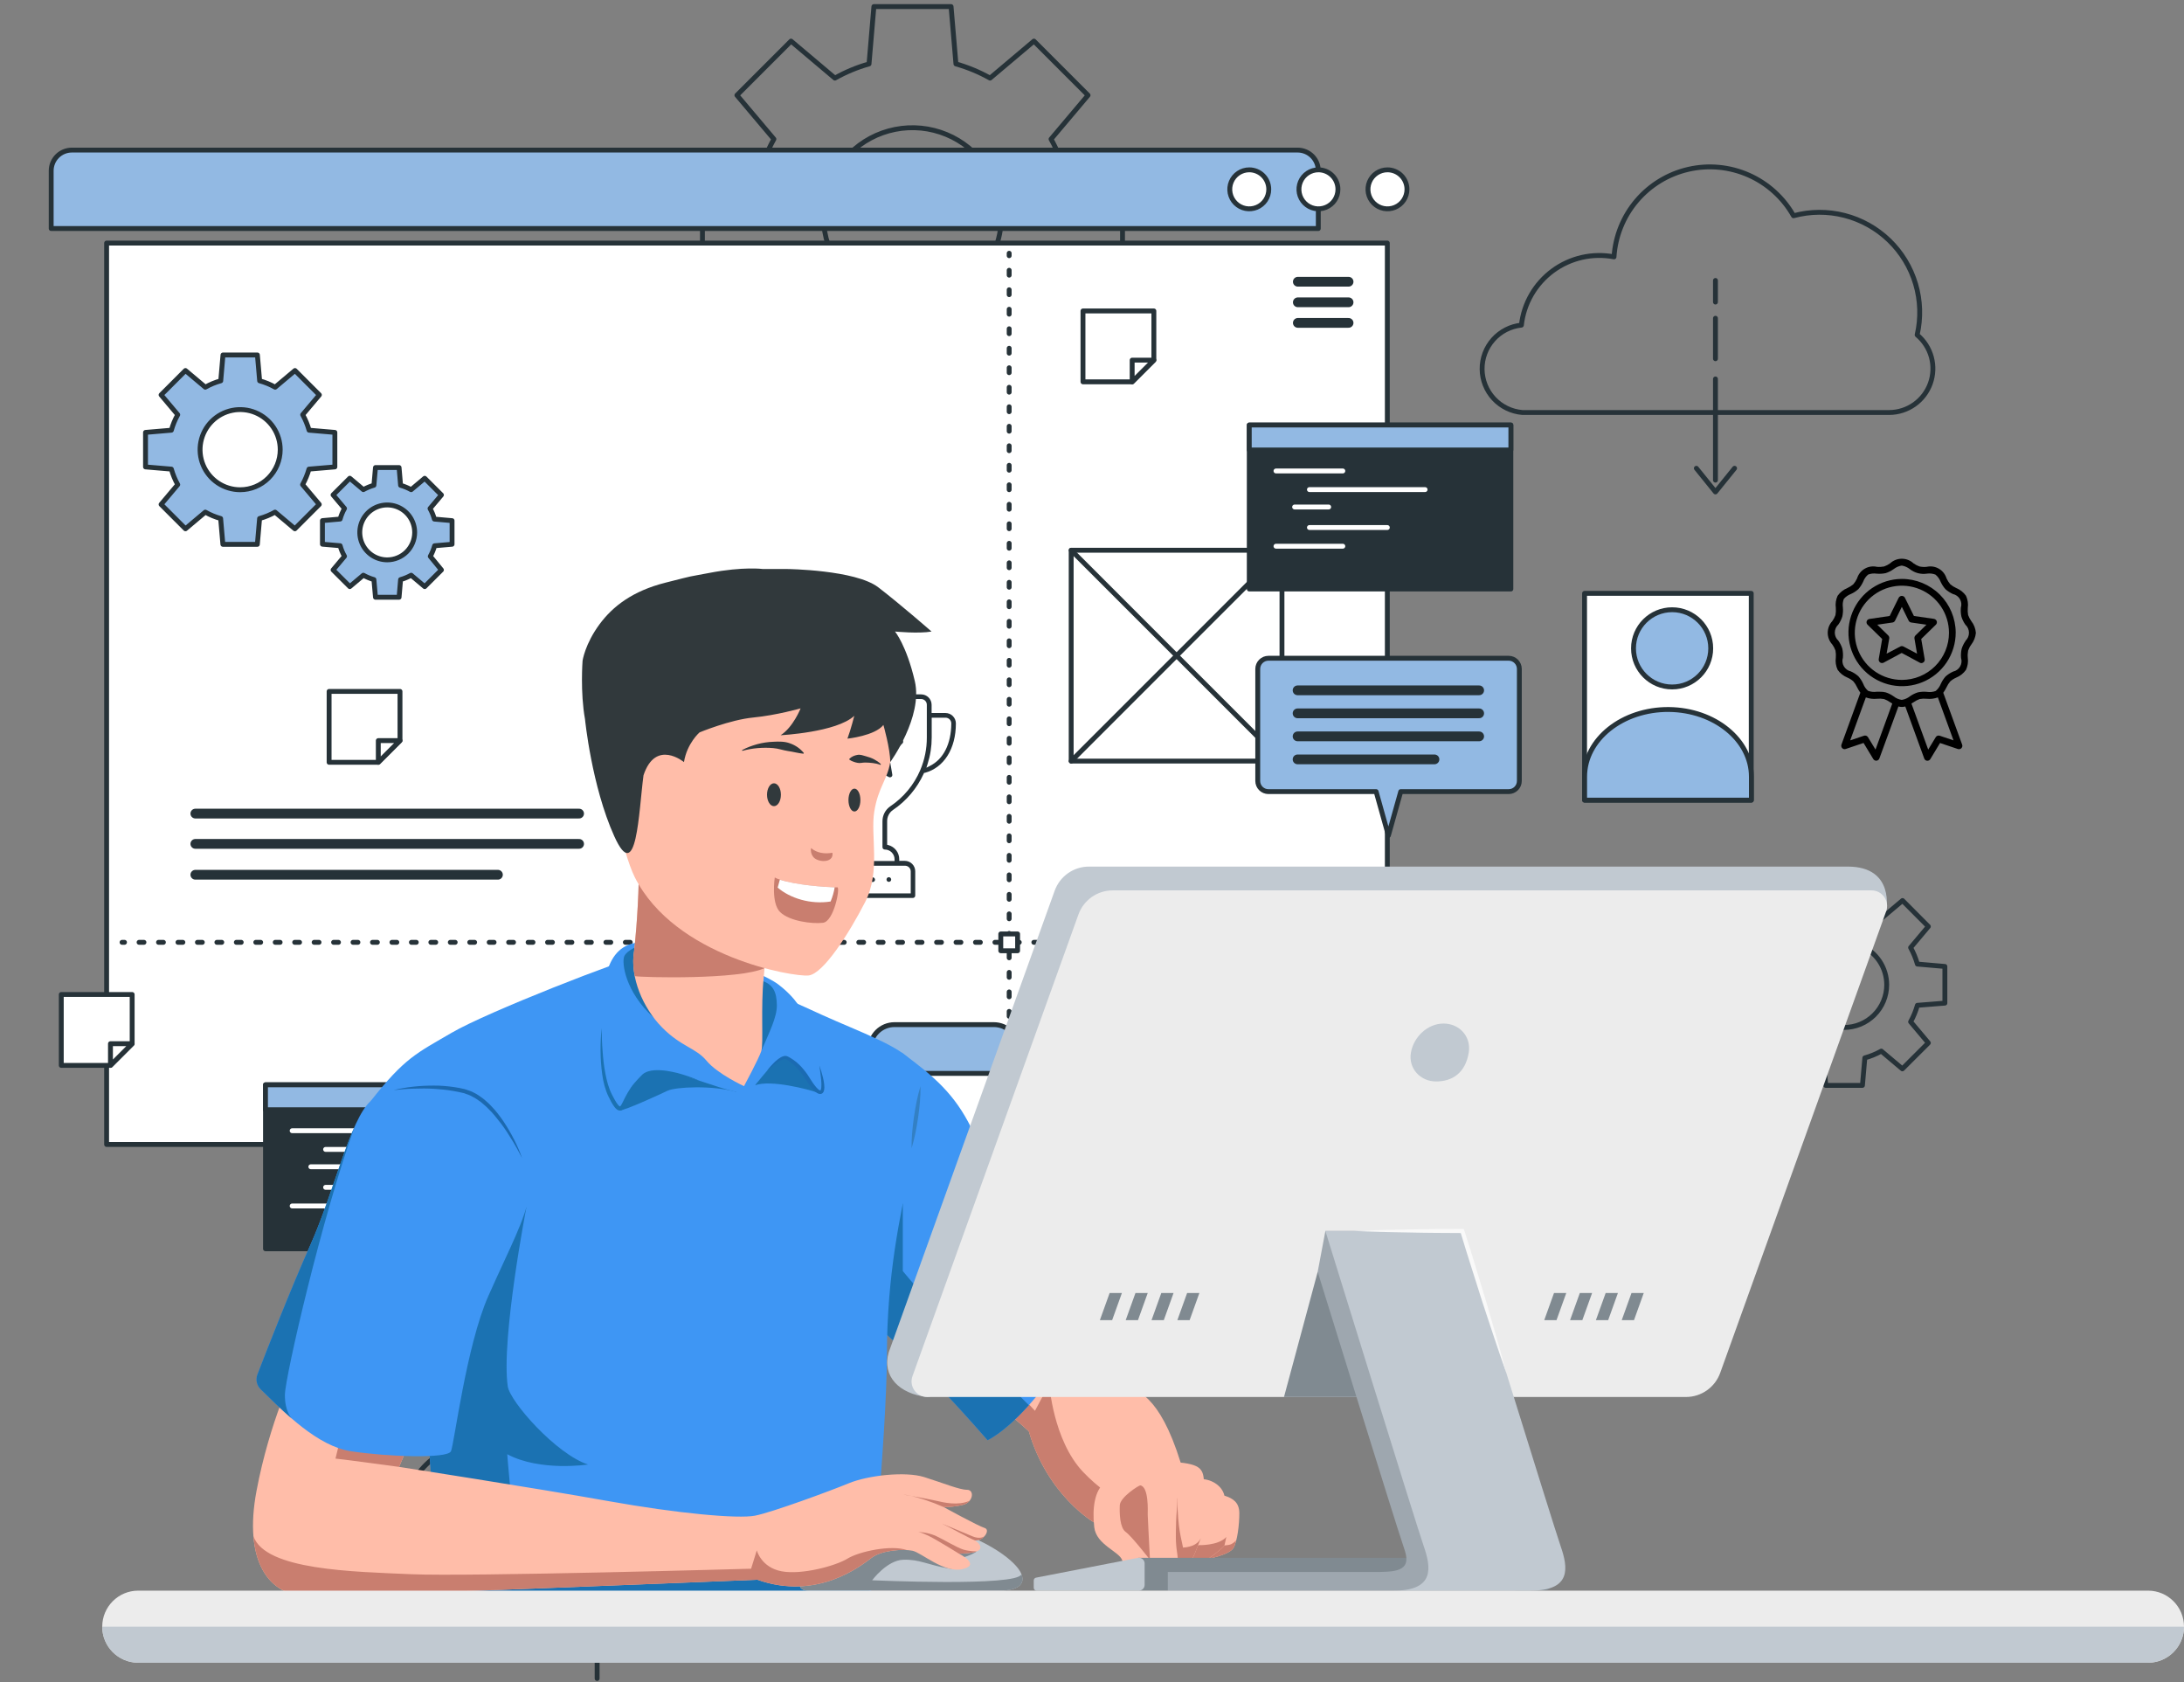 <svg width="448" height="345" viewBox="0 0 448 345" fill="none" xmlns="http://www.w3.org/2000/svg">
<rect x="0" y="0" width="448" height="345" fill="#808080" stroke="none"/>
<path d="M230.26 52.28V36.58L218.5 35.58C217.812 33.125 216.839 30.759 215.6 28.53L223.19 19.53L212.09 8.43L203.09 16.02C200.88 14.776 198.53 13.799 196.09 13.11L195.09 1.35H179.26L178.26 13.11C175.819 13.799 173.47 14.776 171.26 16.02L162.26 8.43L151.16 19.53L158.75 28.53C157.511 30.759 156.537 33.125 155.85 35.58L144.09 36.58V52.28L155.85 53.28C156.541 55.718 157.514 58.068 158.75 60.28L151.16 69.28L162.26 80.38L171.26 72.79C173.47 74.034 175.819 75.011 178.26 75.7L179.26 87.46H194.96L195.96 75.7C198.416 75.012 200.783 74.035 203.01 72.79L212.01 80.38L223.11 69.28L215.52 60.28C216.755 58.068 217.729 55.718 218.42 53.28L230.26 52.28ZM187.16 62.67C183.552 62.67 180.026 61.6 177.026 59.596C174.027 57.592 171.689 54.743 170.308 51.41C168.928 48.077 168.567 44.41 169.27 40.872C169.974 37.334 171.711 34.083 174.262 31.532C176.813 28.982 180.063 27.244 183.601 26.541C187.14 25.837 190.807 26.198 194.14 27.579C197.473 28.959 200.322 31.297 202.326 34.297C204.33 37.296 205.4 40.823 205.4 44.43C205.399 46.828 204.925 49.203 204.005 51.418C203.085 53.633 201.738 55.645 200.04 57.339C198.343 59.033 196.328 60.376 194.111 61.291C191.894 62.205 189.518 62.674 187.12 62.67H187.16Z" stroke="#263238" stroke-linecap="round" stroke-linejoin="round"/>
<path d="M398.949 205.73V198.21L393.309 197.72C392.977 196.544 392.511 195.41 391.919 194.34L395.559 190.01L390.259 184.69L385.939 188.33C384.872 187.734 383.737 187.268 382.559 186.94L382.069 181.3H374.539L374.059 186.94C372.881 187.266 371.746 187.733 370.679 188.33L366.349 184.69L361.029 190.01L364.669 194.34C364.07 195.407 363.6 196.542 363.269 197.72L357.629 198.21V205.73L363.269 206.22C363.6 207.398 364.07 208.533 364.669 209.6L360.999 213.89L366.319 219.21L370.649 215.57C371.716 216.168 372.851 216.634 374.029 216.96L374.509 222.6H382.039L382.529 216.96C383.707 216.632 384.842 216.166 385.909 215.57L390.229 219.21L395.559 213.89L391.919 209.56C392.511 208.491 392.977 207.356 393.309 206.18L398.949 205.73ZM378.279 210.73C376.548 210.732 374.855 210.221 373.415 209.26C371.975 208.3 370.852 206.934 370.188 205.335C369.524 203.737 369.35 201.977 369.686 200.279C370.023 198.581 370.855 197.021 372.078 195.796C373.302 194.572 374.861 193.737 376.558 193.399C378.256 193.061 380.016 193.233 381.615 193.895C383.215 194.557 384.582 195.679 385.544 197.118C386.506 198.557 387.019 200.249 387.019 201.98C387.018 203.129 386.79 204.267 386.349 205.328C385.908 206.389 385.263 207.353 384.449 208.164C383.636 208.976 382.671 209.619 381.608 210.058C380.546 210.496 379.408 210.721 378.259 210.72L378.279 210.73Z" stroke="#263238" stroke-linecap="round" stroke-linejoin="round"/>
<path d="M393.26 68.69C394.058 65.234 393.948 61.63 392.939 58.23C391.93 54.829 390.057 51.748 387.503 49.286C384.949 46.825 381.801 45.067 378.365 44.185C374.93 43.302 371.324 43.325 367.9 44.25C365.814 40.551 362.588 37.625 358.703 35.908C354.819 34.191 350.484 33.776 346.344 34.724C342.204 35.672 338.481 37.932 335.731 41.168C332.98 44.404 331.349 48.442 331.08 52.68C328.903 52.264 326.664 52.302 324.503 52.792C322.342 53.282 320.305 54.214 318.521 55.529C316.737 56.843 315.244 58.513 314.135 60.431C313.027 62.35 312.327 64.478 312.08 66.68C309.851 66.915 307.79 67.972 306.299 69.646C304.809 71.32 303.997 73.49 304.022 75.731C304.047 77.972 304.907 80.124 306.435 81.764C307.962 83.404 310.046 84.416 312.28 84.6H387.56C389.403 84.587 391.198 84.007 392.701 82.941C394.205 81.874 395.345 80.371 395.966 78.636C396.588 76.9 396.662 75.016 396.178 73.237C395.694 71.459 394.675 69.871 393.26 68.69Z" stroke="#263238" stroke-linecap="round" stroke-linejoin="round"/>
<path d="M351.889 77.72V98.47" stroke="#263238" stroke-linecap="round" stroke-linejoin="round"/>
<path d="M351.889 65.27V73.57" stroke="#263238" stroke-linecap="round" stroke-linejoin="round"/>
<path d="M351.889 57.52V61.95" stroke="#263238" stroke-linecap="round" stroke-linejoin="round"/>
<path d="M347.969 96.04L351.889 100.89L355.809 96.04" stroke="#263238" stroke-linecap="round" stroke-linejoin="round"/>
<path d="M163.899 312.04C164.695 308.583 164.583 304.979 163.572 301.579C162.562 298.179 160.688 295.098 158.133 292.637C155.579 290.176 152.43 288.419 148.995 287.536C145.559 286.653 141.954 286.675 138.529 287.6C136.445 283.898 133.219 280.97 129.334 279.252C125.449 277.534 121.112 277.118 116.971 278.068C112.83 279.017 109.107 281.28 106.358 284.519C103.61 287.759 101.982 291.8 101.719 296.04C100.73 295.851 99.726 295.754 98.719 295.75C94.763 295.747 90.945 297.202 87.993 299.836C85.042 302.47 83.164 306.099 82.719 310.03C80.49 310.264 78.428 311.32 76.937 312.993C75.446 314.666 74.633 316.836 74.657 319.077C74.68 321.318 75.54 323.469 77.066 325.11C78.592 326.751 80.676 327.764 82.909 327.95H158.259C160.1 327.931 161.89 327.347 163.389 326.278C164.888 325.209 166.023 323.706 166.641 321.972C167.259 320.238 167.33 318.356 166.845 316.58C166.36 314.804 165.343 313.22 163.929 312.04H163.899Z" stroke="#263238" stroke-linecap="round" stroke-linejoin="round"/>
<path d="M122.488 324.04V303.29" stroke="#263238" stroke-linecap="round" stroke-linejoin="round"/>
<path d="M122.488 336.49V328.19" stroke="#263238" stroke-linecap="round" stroke-linejoin="round"/>
<path d="M122.488 344.24V339.8" stroke="#263238" stroke-linecap="round" stroke-linejoin="round"/>
<path d="M126.408 305.72L122.488 300.87L118.578 305.72" stroke="#263238" stroke-linecap="round" stroke-linejoin="round"/>
<path d="M404.369 127.38C404.094 127 403.876 126.582 403.719 126.14C403.632 125.659 403.608 125.168 403.649 124.68C403.769 123.828 403.64 122.961 403.279 122.18C402.774 121.476 402.081 120.928 401.279 120.6C400.84 120.4 400.429 120.141 400.059 119.83C399.749 119.464 399.49 119.057 399.289 118.62C399.035 117.784 398.475 117.075 397.72 116.636C396.965 116.196 396.072 116.058 395.219 116.25C394.732 116.302 394.24 116.278 393.759 116.18C393.317 116.027 392.9 115.812 392.519 115.54C391.867 114.93 391.007 114.59 390.114 114.59C389.221 114.59 388.362 114.93 387.709 115.54C387.329 115.812 386.911 116.027 386.469 116.18C385.989 116.273 385.497 116.297 385.009 116.25C384.157 116.058 383.264 116.196 382.509 116.636C381.754 117.075 381.193 117.784 380.939 118.62C380.739 119.057 380.48 119.464 380.169 119.83C379.799 120.141 379.389 120.4 378.949 120.6C378.147 120.928 377.454 121.476 376.949 122.18C376.589 122.961 376.46 123.828 376.579 124.68C376.621 125.168 376.597 125.659 376.509 126.14C376.353 126.582 376.134 127 375.859 127.38C375.254 128.033 374.918 128.89 374.918 129.78C374.918 130.67 375.254 131.527 375.859 132.18C376.134 132.56 376.353 132.978 376.509 133.42C376.598 133.901 376.621 134.392 376.579 134.88C376.46 135.728 376.589 136.593 376.949 137.37C377.451 138.08 378.145 138.631 378.949 138.96C379.393 139.153 379.804 139.413 380.169 139.73C380.482 140.095 380.741 140.502 380.939 140.94C381.134 141.333 381.358 141.711 381.609 142.07L377.729 152.72C377.67 152.893 377.68 153.081 377.756 153.247C377.833 153.413 377.97 153.543 378.139 153.61C378.289 153.66 378.45 153.66 378.599 153.61L382.269 152.37L384.269 155.68C384.332 155.78 384.419 155.863 384.522 155.921C384.625 155.979 384.741 156.009 384.859 156.01H384.919C385.05 155.998 385.175 155.949 385.279 155.87C385.383 155.79 385.463 155.683 385.509 155.56L389.419 144.89C389.88 145.02 390.368 145.02 390.829 144.89L394.719 155.57C394.763 155.693 394.841 155.8 394.943 155.88C395.046 155.96 395.17 156.008 395.299 156.02H395.369C395.488 156.019 395.604 155.989 395.707 155.931C395.81 155.873 395.897 155.79 395.959 155.69L397.959 152.38L401.629 153.62C401.802 153.677 401.99 153.664 402.153 153.584C402.316 153.503 402.44 153.362 402.499 153.19C402.55 153.041 402.55 152.879 402.499 152.73L398.619 142.08C398.871 141.721 399.095 141.343 399.289 140.95C399.488 140.512 399.747 140.105 400.059 139.74C400.424 139.423 400.836 139.163 401.279 138.97C402.084 138.641 402.778 138.09 403.279 137.38C403.64 136.603 403.768 135.738 403.649 134.89C403.602 134.403 403.626 133.911 403.719 133.43C403.871 132.986 404.091 132.568 404.369 132.19C404.902 131.494 405.228 130.663 405.309 129.79C405.236 128.913 404.91 128.075 404.369 127.38ZM384.719 153.73L383.169 151.18C383.087 151.047 382.962 150.946 382.815 150.893C382.668 150.841 382.507 150.84 382.359 150.89L379.529 151.84L382.739 143.03C383.468 143.297 384.248 143.393 385.019 143.31C385.506 143.26 385.998 143.28 386.479 143.37C386.92 143.53 387.337 143.749 387.719 144.02L388.159 144.29L384.719 153.73ZM397.889 150.89C397.741 150.84 397.581 150.841 397.434 150.893C397.286 150.946 397.162 151.047 397.079 151.18L395.529 153.73L392.089 144.29L392.529 144.02C392.912 143.749 393.329 143.53 393.769 143.37C394.251 143.28 394.742 143.26 395.229 143.31C396.001 143.393 396.781 143.297 397.509 143.03L400.719 151.84L397.889 150.89ZM403.199 131.44C402.845 131.937 402.572 132.487 402.389 133.07C402.254 133.684 402.214 134.314 402.269 134.94C402.36 135.23 402.389 135.535 402.355 135.836C402.321 136.138 402.225 136.429 402.072 136.691C401.92 136.953 401.715 137.181 401.47 137.36C401.225 137.539 400.946 137.665 400.649 137.73C400.084 137.982 399.561 138.319 399.099 138.73C398.69 139.193 398.352 139.716 398.099 140.28C397.88 140.843 397.518 141.339 397.049 141.72C396.477 141.927 395.861 141.986 395.259 141.89C394.634 141.832 394.004 141.869 393.389 142C392.807 142.188 392.257 142.464 391.759 142.82C391.279 143.202 390.706 143.45 390.099 143.54C389.493 143.448 388.921 143.2 388.439 142.82C387.946 142.463 387.399 142.186 386.819 142C386.431 141.902 386.03 141.858 385.629 141.87H384.949C384.359 141.953 383.758 141.887 383.199 141.68C382.749 141.293 382.405 140.797 382.199 140.24C381.946 139.676 381.609 139.153 381.199 138.69C380.737 138.279 380.215 137.942 379.649 137.69C379.353 137.625 379.074 137.499 378.829 137.32C378.584 137.141 378.379 136.913 378.226 136.651C378.074 136.389 377.978 136.098 377.944 135.796C377.91 135.495 377.939 135.19 378.029 134.9C378.085 134.271 378.044 133.637 377.909 133.02C377.725 132.441 377.452 131.895 377.099 131.4C376.869 131.189 376.685 130.933 376.559 130.647C376.433 130.361 376.368 130.052 376.368 129.74C376.368 129.428 376.433 129.119 376.559 128.833C376.685 128.547 376.869 128.291 377.099 128.08C377.452 127.582 377.725 127.032 377.909 126.45C378.044 125.836 378.085 125.206 378.029 124.58C377.942 123.99 378.007 123.387 378.219 122.83C378.608 122.386 379.099 122.043 379.649 121.83C380.215 121.58 380.738 121.242 381.199 120.83C381.607 120.365 381.944 119.843 382.199 119.28C382.402 118.722 382.747 118.225 383.199 117.84C383.757 117.628 384.359 117.562 384.949 117.65C385.575 117.708 386.205 117.671 386.819 117.54C387.398 117.35 387.944 117.074 388.439 116.72C388.923 116.341 389.494 116.09 390.099 115.99C390.706 116.088 391.277 116.339 391.759 116.72C392.249 117.105 392.811 117.387 393.413 117.547C394.015 117.706 394.643 117.742 395.259 117.65C395.849 117.562 396.452 117.628 397.009 117.84C397.48 118.219 397.842 118.716 398.059 119.28C398.315 119.843 398.652 120.365 399.059 120.83C399.523 121.239 400.046 121.576 400.609 121.83C400.906 121.895 401.185 122.021 401.43 122.2C401.675 122.379 401.88 122.607 402.032 122.869C402.185 123.131 402.281 123.423 402.315 123.724C402.349 124.025 402.32 124.33 402.229 124.62C402.174 125.246 402.214 125.876 402.349 126.49C402.534 127.072 402.807 127.622 403.159 128.12C403.39 128.331 403.574 128.587 403.7 128.873C403.826 129.159 403.891 129.468 403.891 129.78C403.891 130.092 403.826 130.401 403.7 130.687C403.574 130.973 403.39 131.229 403.159 131.44H403.199Z" fill="black"/>
<path d="M390.12 118.73C387.946 118.74 385.825 119.393 384.022 120.608C382.22 121.823 380.818 123.544 379.993 125.555C379.168 127.566 378.957 129.776 379.387 131.906C379.817 134.037 380.869 135.992 382.409 137.526C383.95 139.059 385.91 140.102 388.042 140.522C390.175 140.943 392.384 140.722 394.391 139.888C396.398 139.054 398.113 137.644 399.319 135.836C400.526 134.028 401.17 131.903 401.17 129.73C401.157 126.808 399.987 124.01 397.916 121.949C395.845 119.887 393.042 118.73 390.12 118.73ZM390.12 139.44C388.21 139.438 386.343 138.87 384.756 137.807C383.169 136.745 381.932 135.235 381.202 133.47C380.473 131.705 380.283 129.763 380.657 127.889C381.031 126.016 381.951 124.296 383.303 122.946C384.654 121.596 386.375 120.677 388.249 120.305C390.123 119.933 392.064 120.125 393.829 120.856C395.594 121.588 397.102 122.826 398.163 124.414C399.224 126.003 399.79 127.87 399.79 129.78C399.79 131.049 399.54 132.306 399.054 133.479C398.568 134.652 397.855 135.717 396.957 136.614C396.059 137.511 394.993 138.223 393.82 138.708C392.647 139.192 391.389 139.441 390.12 139.44Z" fill="black"/>
<path d="M392.598 126.33L390.738 122.57C390.69 122.487 390.626 122.415 390.549 122.357C390.472 122.299 390.384 122.258 390.291 122.234C390.198 122.211 390.101 122.207 390.006 122.221C389.911 122.236 389.82 122.27 389.738 122.32C389.636 122.382 389.551 122.468 389.488 122.57L387.628 126.33L383.468 126.94C383.341 126.959 383.22 127.013 383.122 127.096C383.023 127.179 382.95 127.289 382.91 127.412C382.871 127.535 382.866 127.666 382.898 127.791C382.929 127.917 382.995 128.031 383.088 128.12L386.088 131.05L385.378 135.18C385.363 135.269 385.365 135.361 385.384 135.45C385.404 135.538 385.441 135.622 385.493 135.696C385.545 135.771 385.611 135.834 385.687 135.883C385.764 135.931 385.849 135.964 385.938 135.98C386.089 136.007 386.244 135.982 386.378 135.91L390.088 133.91L393.808 135.91C393.888 135.953 393.976 135.98 394.066 135.989C394.157 135.998 394.248 135.988 394.335 135.961C394.421 135.934 394.502 135.89 394.571 135.832C394.64 135.773 394.697 135.701 394.738 135.62C394.811 135.486 394.836 135.331 394.808 135.18L394.098 131.05L397.098 128.12C397.166 128.056 397.22 127.978 397.257 127.892C397.294 127.806 397.313 127.714 397.313 127.62C397.313 127.527 397.294 127.434 397.257 127.348C397.22 127.262 397.166 127.185 397.098 127.12C396.994 127.012 396.857 126.941 396.708 126.92L392.598 126.33ZM392.908 130.33C392.829 130.409 392.769 130.505 392.734 130.611C392.7 130.717 392.691 130.83 392.708 130.94L393.238 134.06L390.448 132.59C390.349 132.536 390.237 132.507 390.123 132.507C390.01 132.507 389.898 132.536 389.798 132.59L386.998 134.06L387.538 130.94C387.556 130.83 387.547 130.717 387.512 130.611C387.478 130.505 387.418 130.409 387.338 130.33L385.078 128.12L388.208 127.67C388.319 127.653 388.424 127.61 388.515 127.544C388.605 127.477 388.678 127.391 388.728 127.29L390.118 124.46L391.518 127.29C391.568 127.391 391.642 127.477 391.732 127.544C391.823 127.61 391.928 127.653 392.038 127.67L395.168 128.12L392.908 130.33Z" fill="black"/>
<path d="M14.74 30.78H266.19C267.309 30.782 268.382 31.227 269.175 32.018C269.967 32.809 270.415 33.88 270.42 35V46.87H10.5V35C10.505 33.879 10.954 32.805 11.749 32.014C12.543 31.224 13.619 30.78 14.74 30.78Z" fill="#92B9E3" stroke="#263238" stroke-linecap="round" stroke-linejoin="round"/>
<path d="M284.579 49.85H21.869V234.72H284.579V49.85Z" fill="white" stroke="#263238" stroke-linecap="round" stroke-linejoin="round"/>
<path d="M288.609 38.83C288.609 39.621 288.375 40.394 287.935 41.052C287.496 41.71 286.871 42.222 286.14 42.525C285.409 42.828 284.605 42.907 283.829 42.753C283.053 42.599 282.34 42.218 281.781 41.658C281.222 41.099 280.841 40.386 280.686 39.61C280.532 38.834 280.611 38.03 280.914 37.299C281.217 36.568 281.729 35.943 282.387 35.504C283.045 35.064 283.818 34.83 284.609 34.83C285.67 34.83 286.688 35.251 287.438 36.001C288.188 36.751 288.609 37.769 288.609 38.83Z" fill="white" stroke="#263238" stroke-linecap="round" stroke-linejoin="round"/>
<path d="M274.449 38.83C274.449 39.621 274.215 40.394 273.775 41.052C273.336 41.71 272.711 42.222 271.98 42.525C271.249 42.828 270.445 42.907 269.669 42.753C268.893 42.599 268.18 42.218 267.621 41.658C267.061 41.099 266.68 40.386 266.526 39.61C266.372 38.834 266.451 38.03 266.754 37.299C267.056 36.568 267.569 35.943 268.227 35.504C268.885 35.064 269.658 34.83 270.449 34.83C271.51 34.83 272.528 35.251 273.278 36.001C274.028 36.751 274.449 37.769 274.449 38.83Z" fill="white" stroke="#263238" stroke-linecap="round" stroke-linejoin="round"/>
<path d="M260.26 38.83C260.26 39.621 260.025 40.394 259.586 41.052C259.146 41.71 258.522 42.222 257.791 42.525C257.06 42.828 256.256 42.907 255.48 42.753C254.704 42.599 253.991 42.218 253.432 41.658C252.872 41.099 252.491 40.386 252.337 39.61C252.183 38.834 252.262 38.03 252.564 37.299C252.867 36.568 253.38 35.943 254.038 35.504C254.696 35.064 255.469 34.83 256.26 34.83C257.321 34.83 258.338 35.251 259.088 36.001C259.839 36.751 260.26 37.769 260.26 38.83Z" fill="white" stroke="#263238" stroke-linecap="round" stroke-linejoin="round"/>
<path d="M276.631 57.78H266.221" stroke="#263238" stroke-width="2" stroke-linecap="round" stroke-linejoin="round"/>
<path d="M276.631 62H266.221" stroke="#263238" stroke-width="2" stroke-linecap="round" stroke-linejoin="round"/>
<path d="M276.631 66.22H266.221" stroke="#263238" stroke-width="2" stroke-linecap="round" stroke-linejoin="round"/>
<path d="M40.07 166.86H118.79" stroke="#263238" stroke-width="2" stroke-linecap="round" stroke-linejoin="round"/>
<path d="M40.07 173.07H118.79" stroke="#263238" stroke-width="2" stroke-linecap="round" stroke-linejoin="round"/>
<path d="M40.07 179.4H102.14" stroke="#263238" stroke-width="2" stroke-linecap="round" stroke-linejoin="round"/>
<path d="M207.01 51.94V52.44" stroke="#263238" stroke-linecap="round" stroke-linejoin="round"/>
<path d="M207.01 55.43V229.66" stroke="#263238" stroke-linecap="round" stroke-linejoin="round" stroke-dasharray="1 3"/>
<path d="M207.01 231.16V231.66" stroke="#263238" stroke-linecap="round" stroke-linejoin="round"/>
<path d="M25.039 193.26H25.539" stroke="#263238" stroke-linecap="round" stroke-linejoin="round"/>
<path d="M28.529 193.26H278.559" stroke="#263238" stroke-linecap="round" stroke-linejoin="round" stroke-dasharray="1 2.99"/>
<path d="M280.061 193.26H280.561" stroke="#263238" stroke-linecap="round" stroke-linejoin="round"/>
<path d="M208.739 191.54H205.289V194.99H208.739V191.54Z" fill="white" stroke="#263238" stroke-linecap="round" stroke-linejoin="round"/>
<path d="M108.121 222.48H54.461V256.11H108.121V222.48Z" fill="#263238" stroke="#263238" stroke-linecap="round" stroke-linejoin="round"/>
<path d="M108.121 222.48H54.461V227.59H108.121V222.48Z" fill="#92B9E3" stroke="#263238" stroke-linecap="round" stroke-linejoin="round"/>
<path d="M59.93 231.9H73.65" stroke="white" stroke-linecap="round" stroke-linejoin="round"/>
<path d="M66.789 235.73H90.529" stroke="white" stroke-linecap="round" stroke-linejoin="round"/>
<path d="M63.76 239.29H70.75" stroke="white" stroke-linecap="round" stroke-linejoin="round"/>
<path d="M66.789 243.51H82.779" stroke="white" stroke-linecap="round" stroke-linejoin="round"/>
<path d="M59.93 247.33H73.65" stroke="white" stroke-linecap="round" stroke-linejoin="round"/>
<path d="M68.69 95.76V88.68L63.4 88.23C63.086 87.123 62.646 86.056 62.09 85.05L65.51 80.99L60.51 75.99L56.44 79.41C55.437 78.846 54.369 78.406 53.26 78.1L52.8 72.8H45.74L45.28 78.1C44.173 78.405 43.109 78.845 42.11 79.41L38.04 75.99L33.04 80.99L36.46 85.05C35.899 86.054 35.459 87.122 35.15 88.23L29.85 88.68V95.76L35.15 96.21C35.461 97.317 35.901 98.384 36.46 99.39L33.04 103.45L38.04 108.45L42.11 105.03C43.102 105.593 44.16 106.033 45.26 106.34L45.72 111.64H52.79L53.25 106.34C54.355 106.033 55.42 105.593 56.42 105.03L60.49 108.45L65.49 103.45L62.07 99.39C62.624 98.382 63.064 97.316 63.38 96.21L68.69 95.76ZM49.26 100.44C47.634 100.44 46.045 99.958 44.693 99.054C43.341 98.151 42.288 96.867 41.665 95.365C41.043 93.863 40.88 92.211 41.198 90.616C41.515 89.022 42.298 87.557 43.447 86.407C44.597 85.258 46.061 84.475 47.656 84.158C49.251 83.841 50.903 84.003 52.405 84.625C53.907 85.248 55.191 86.301 56.094 87.653C56.998 89.005 57.48 90.594 57.48 92.22C57.48 94.4 56.614 96.49 55.072 98.032C53.531 99.574 51.44 100.44 49.26 100.44Z" fill="#92B9E3" stroke="#263238" stroke-linecap="round" stroke-linejoin="round"/>
<path d="M92.731 111.62V106.78L89.101 106.46C88.892 105.703 88.593 104.975 88.211 104.29L90.551 101.51L87.121 98.09L84.341 100.43C83.654 100.048 82.926 99.746 82.171 99.53L81.861 95.89H77.021L76.701 99.52C75.945 99.736 75.217 100.038 74.531 100.42L71.751 98.08L68.321 101.5L70.671 104.28C70.281 104.963 69.978 105.692 69.771 106.45L66.141 106.77V111.61L69.771 111.92C69.977 112.679 70.279 113.408 70.671 114.09L68.321 116.89L71.751 120.31L74.531 117.97C75.217 118.351 75.945 118.653 76.701 118.87L77.021 122.49H81.861L82.171 118.87C82.926 118.653 83.654 118.351 84.341 117.97L87.121 120.31L90.551 116.89L88.261 114.1C88.645 113.415 88.944 112.687 89.151 111.93L92.731 111.62ZM79.441 114.82C78.326 114.822 77.236 114.493 76.309 113.875C75.382 113.257 74.659 112.378 74.231 111.349C73.804 110.32 73.691 109.187 73.908 108.094C74.125 107.001 74.662 105.997 75.45 105.209C76.238 104.421 77.242 103.884 78.335 103.667C79.428 103.451 80.561 103.563 81.59 103.99C82.619 104.418 83.498 105.141 84.116 106.068C84.734 106.996 85.063 108.085 85.061 109.2C85.058 110.689 84.465 112.117 83.412 113.171C82.358 114.224 80.93 114.817 79.441 114.82Z" fill="#92B9E3" stroke="#263238" stroke-linecap="round" stroke-linejoin="round"/>
<path d="M216.9 205.02H255.63" stroke="#263238" stroke-width="2" stroke-linecap="round" stroke-linejoin="round"/>
<path d="M216.9 211.23H255.63" stroke="#263238" stroke-width="2" stroke-linecap="round" stroke-linejoin="round"/>
<path d="M216.9 217.56H238.97" stroke="#263238" stroke-width="2" stroke-linecap="round" stroke-linejoin="round"/>
<path d="M165.87 220.14H145.48C144.154 220.14 142.883 219.613 141.945 218.675C141.007 217.738 140.48 216.466 140.48 215.14C140.48 213.814 141.007 212.542 141.945 211.604C142.883 210.667 144.154 210.14 145.48 210.14H165.87C167.197 210.14 168.468 210.667 169.406 211.604C170.344 212.542 170.87 213.814 170.87 215.14C170.87 216.466 170.344 217.738 169.406 218.675C168.468 219.613 167.197 220.14 165.87 220.14Z" fill="#92B9E3" stroke="#263238" stroke-linecap="round" stroke-linejoin="round"/>
<path d="M203.87 220.14H183.48C182.154 220.14 180.883 219.613 179.945 218.675C179.007 217.738 178.48 216.466 178.48 215.14C178.48 213.814 179.007 212.542 179.945 211.604C180.883 210.667 182.154 210.14 183.48 210.14H203.87C205.197 210.14 206.468 210.667 207.406 211.604C208.344 212.542 208.87 213.814 208.87 215.14C208.87 216.466 208.344 217.738 207.406 218.675C206.468 219.613 205.197 220.14 203.87 220.14Z" fill="#92B9E3" stroke="#263238" stroke-linecap="round" stroke-linejoin="round"/>
<path d="M262.97 112.85H219.73V156.09H262.97V112.85Z" fill="white" stroke="#263238" stroke-linecap="round" stroke-linejoin="round"/>
<path d="M219.73 112.85L262.97 156.09" stroke="#263238" stroke-linecap="round" stroke-linejoin="round"/>
<path d="M262.97 112.85L219.73 156.09" stroke="#263238" stroke-linecap="round" stroke-linejoin="round"/>
<path d="M309.92 87.17H256.26V120.8H309.92V87.17Z" fill="#263238" stroke="#263238" stroke-linecap="round" stroke-linejoin="round"/>
<path d="M309.92 87.17H256.26V92.28H309.92V87.17Z" fill="#92B9E3" stroke="#263238" stroke-linecap="round" stroke-linejoin="round"/>
<path d="M261.74 96.59H275.45" stroke="white" stroke-linecap="round" stroke-linejoin="round"/>
<path d="M268.6 100.41H292.33" stroke="white" stroke-linecap="round" stroke-linejoin="round"/>
<path d="M265.561 103.98H272.551" stroke="white" stroke-linecap="round" stroke-linejoin="round"/>
<path d="M268.6 108.19H284.58" stroke="white" stroke-linecap="round" stroke-linejoin="round"/>
<path d="M261.74 112.02H275.45" stroke="white" stroke-linecap="round" stroke-linejoin="round"/>
<path d="M236.69 63.77V73.86L232.24 78.31H222.15V63.77H236.69Z" fill="white" stroke="#263238" stroke-linecap="round" stroke-linejoin="round"/>
<path d="M236.69 73.86L232.24 78.31V73.86H236.69Z" fill="white" stroke="#263238" stroke-linecap="round" stroke-linejoin="round"/>
<path d="M82.05 141.8V151.89L77.6 156.34H67.51V141.8H82.05Z" fill="white" stroke="#263238" stroke-linecap="round" stroke-linejoin="round"/>
<path d="M82.05 151.89L77.6 156.34V151.89H82.05Z" fill="white" stroke="#263238" stroke-linecap="round" stroke-linejoin="round"/>
<path d="M27.11 203.96V214.05L22.66 218.5H12.57V203.96H27.11Z" fill="white" stroke="#263238" stroke-linecap="round" stroke-linejoin="round"/>
<path d="M27.11 214.05L22.66 218.5V214.05H27.11Z" fill="white" stroke="#263238" stroke-linecap="round" stroke-linejoin="round"/>
<path d="M182.81 180.38C182.807 180.253 182.756 180.133 182.666 180.043C182.577 179.954 182.456 179.902 182.33 179.9C182.202 179.9 182.08 179.95 181.99 180.04C181.9 180.13 181.85 180.252 181.85 180.38C181.848 180.443 181.86 180.506 181.883 180.565C181.907 180.624 181.942 180.677 181.987 180.722C182.032 180.767 182.086 180.802 182.144 180.826C182.203 180.85 182.266 180.861 182.33 180.86C182.457 180.86 182.579 180.809 182.669 180.719C182.759 180.629 182.81 180.507 182.81 180.38Z" fill="#263238"/>
<path d="M193.939 146.23H191.099V144.55C191.099 143.982 190.874 143.438 190.473 143.037C190.071 142.635 189.527 142.41 188.959 142.41H169.059C168.492 142.41 167.948 142.635 167.546 143.037C167.145 143.438 166.919 143.982 166.919 144.55V146.23H164.079C163.512 146.23 162.968 146.455 162.566 146.857C162.165 147.258 161.939 147.802 161.939 148.37C161.939 153.56 164.379 157.44 168.299 158.5H168.459L168.529 158.65C169.906 161.676 172.093 164.261 174.849 166.12C175.221 166.374 175.525 166.716 175.732 167.115C175.94 167.515 176.045 167.96 176.039 168.41V173.25L175.779 173.32C175.143 173.489 174.58 173.862 174.177 174.383C173.774 174.903 173.554 175.542 173.549 176.2V176.55H172.369C171.804 176.55 171.261 176.774 170.86 177.173C170.459 177.572 170.232 178.114 170.229 178.68V183.68C170.232 183.806 170.283 183.927 170.373 184.016C170.462 184.106 170.583 184.157 170.709 184.16H187.259C187.387 184.16 187.509 184.109 187.599 184.019C187.689 183.929 187.739 183.807 187.739 183.68V178.68C187.737 178.114 187.51 177.572 187.109 177.173C186.708 176.774 186.165 176.55 185.599 176.55H184.459V176.2C184.456 175.543 184.237 174.905 183.836 174.385C183.434 173.865 182.874 173.491 182.239 173.32L181.979 173.25V168.42C181.973 167.968 182.078 167.522 182.286 167.12C182.493 166.719 182.797 166.375 183.169 166.12C185.924 164.259 188.111 161.674 189.489 158.65L189.559 158.5H189.709C193.639 157.44 196.079 153.56 196.079 148.37C196.079 147.802 195.854 147.258 195.453 146.857C195.051 146.455 194.507 146.23 193.939 146.23ZM167.259 157.08C164.489 155.71 162.899 152.53 162.899 148.37C162.899 148.057 163.024 147.757 163.245 147.535C163.466 147.314 163.767 147.19 164.079 147.19H166.919V151.25C166.919 153.088 167.199 154.916 167.749 156.67L167.999 157.45L167.259 157.08ZM185.639 177.55C185.794 177.548 185.947 177.578 186.09 177.636C186.233 177.694 186.364 177.78 186.473 177.889C186.583 177.998 186.67 178.127 186.729 178.27C186.789 178.412 186.819 178.565 186.819 178.72V183.22H171.189V178.72C171.189 178.565 171.22 178.412 171.279 178.27C171.339 178.127 171.426 177.998 171.536 177.889C171.645 177.78 171.776 177.694 171.919 177.636C172.062 177.578 172.215 177.548 172.369 177.55H185.639ZM188.769 157.94C187.486 160.956 185.352 163.534 182.629 165.36C182.127 165.705 181.718 166.168 181.437 166.708C181.156 167.249 181.013 167.851 181.019 168.46V173.75C181.019 173.877 181.07 173.999 181.16 174.089C181.25 174.179 181.372 174.23 181.499 174.23C182.03 174.23 182.539 174.44 182.914 174.816C183.289 175.191 183.499 175.699 183.499 176.23V176.58H174.499V176.23C174.499 175.966 174.551 175.705 174.653 175.461C174.754 175.217 174.902 174.996 175.089 174.81C175.445 174.451 175.924 174.24 176.429 174.22C176.498 174.227 176.566 174.22 176.632 174.199C176.697 174.178 176.757 174.144 176.809 174.099C176.86 174.054 176.902 173.999 176.931 173.937C176.961 173.875 176.977 173.808 176.979 173.74V168.44C176.984 167.832 176.839 167.233 176.559 166.695C176.278 166.156 175.87 165.694 175.369 165.35C173.052 163.798 171.155 161.698 169.844 159.237C168.534 156.775 167.852 154.028 167.859 151.24V144.54C167.859 144.385 167.89 144.231 167.949 144.088C168.009 143.945 168.096 143.815 168.205 143.705C168.315 143.596 168.445 143.509 168.588 143.45C168.731 143.39 168.884 143.36 169.039 143.36H188.939C189.094 143.36 189.248 143.39 189.391 143.45C189.534 143.509 189.664 143.596 189.774 143.705C189.883 143.815 189.97 143.945 190.03 144.088C190.089 144.231 190.119 144.385 190.119 144.54V151.24C190.13 153.542 189.67 155.821 188.769 157.94ZM190.769 157.08L190.029 157.45L190.279 156.67C190.838 154.917 191.121 153.089 191.119 151.25V147.19H193.959C194.272 147.19 194.573 147.314 194.794 147.535C195.015 147.757 195.139 148.057 195.139 148.37C195.119 152.53 193.529 155.71 190.749 157.08H190.769Z" fill="#263238"/>
<path d="M175.691 180.89H179.011C179.074 180.89 179.136 180.877 179.195 180.853C179.253 180.829 179.306 180.794 179.35 180.749C179.395 180.704 179.43 180.651 179.454 180.593C179.479 180.535 179.491 180.473 179.491 180.41C179.488 180.283 179.437 180.162 179.348 180.073C179.258 179.983 179.137 179.932 179.011 179.93H175.691C175.564 179.932 175.444 179.983 175.354 180.073C175.265 180.162 175.213 180.283 175.211 180.41C175.211 180.473 175.223 180.535 175.247 180.593C175.272 180.651 175.307 180.704 175.352 180.749C175.396 180.794 175.449 180.829 175.507 180.853C175.565 180.877 175.628 180.89 175.691 180.89Z" fill="#263238"/>
<path d="M182.339 159.37C182.452 159.427 182.583 159.438 182.705 159.401C182.826 159.363 182.928 159.281 182.989 159.17C183.04 159.075 183.058 158.966 183.039 158.86L182.399 155.12L185.119 152.46C185.185 152.399 185.231 152.32 185.252 152.233C185.274 152.145 185.269 152.054 185.239 151.97C185.21 151.885 185.159 151.811 185.09 151.754C185.021 151.698 184.938 151.662 184.849 151.65L181.089 151.1L179.409 147.69C179.383 147.632 179.345 147.581 179.298 147.539C179.251 147.497 179.196 147.464 179.136 147.444C179.076 147.423 179.013 147.415 178.95 147.419C178.887 147.424 178.826 147.441 178.769 147.47C178.673 147.516 178.596 147.593 178.549 147.69L176.869 151.1L173.099 151.65C173.037 151.658 172.978 151.679 172.924 151.711C172.87 151.743 172.823 151.785 172.786 151.835C172.748 151.886 172.722 151.943 172.707 152.004C172.692 152.065 172.689 152.128 172.699 152.19C172.709 152.295 172.759 152.392 172.839 152.46L175.559 155.12L174.919 158.86C174.908 158.922 174.909 158.986 174.922 159.048C174.936 159.11 174.961 159.169 174.997 159.221C175.034 159.273 175.08 159.317 175.133 159.352C175.187 159.386 175.247 159.409 175.309 159.42C175.412 159.433 175.517 159.416 175.609 159.37L178.979 157.6L182.339 159.37ZM178.759 156.63L176.029 158.07L176.549 155.07C176.561 154.994 176.555 154.916 176.531 154.843C176.506 154.769 176.465 154.703 176.409 154.65L174.199 152.5L177.249 152.05C177.326 152.039 177.399 152.01 177.462 151.965C177.525 151.919 177.575 151.859 177.609 151.79L178.979 149.03L180.339 151.79C180.374 151.859 180.425 151.918 180.487 151.964C180.55 152.009 180.623 152.038 180.699 152.05L183.749 152.5L181.549 154.65C181.492 154.702 181.449 154.768 181.424 154.841C181.4 154.915 181.394 154.993 181.409 155.07L181.929 158.07L179.199 156.63C179.131 156.595 179.056 156.577 178.979 156.577C178.903 156.577 178.828 156.595 178.759 156.63Z" fill="#263238"/>
<path d="M359.229 121.69H325.039V164.1H359.229V121.69Z" fill="white" stroke="#263238" stroke-linecap="round" stroke-linejoin="round"/>
<path d="M342.339 145.51C332.819 145.43 325.049 151.62 325.049 159.29V164.1H359.259V159.29C359.259 151.74 351.699 145.6 342.339 145.51Z" fill="#92B9E3" stroke="#263238" stroke-linecap="round" stroke-linejoin="round"/>
<path d="M342.998 140.89C347.372 140.89 350.918 137.344 350.918 132.97C350.918 128.596 347.372 125.05 342.998 125.05C338.624 125.05 335.078 128.596 335.078 132.97C335.078 137.344 338.624 140.89 342.998 140.89Z" fill="#92B9E3" stroke="#263238" stroke-linecap="round" stroke-linejoin="round"/>
<g clip-path="url(#clip0_2_2)">
<path d="M218.247 266.653C223.156 272.491 227.605 282.169 230.366 283.706C233.127 285.242 237.783 285.777 242.183 299.958C246.582 314.141 224.369 312.199 224.369 312.199C224.369 312.199 214.871 306.736 211.036 293.538L201.525 285.088L218.247 266.653Z" fill="#FFBDA9"/>
<path d="M235.43 310.644C235.43 310.644 228.24 308.299 222.143 301.849C216.022 295.374 215.232 283.855 215.232 283.855L212.3 289.341L206.436 283.065L203.609 282.79L201.525 285.088L211.036 293.537C214.871 306.735 224.369 312.198 224.369 312.198C224.369 312.198 230.493 312.73 235.672 311.185C235.539 310.85 235.43 310.644 235.43 310.644Z" fill="#C97E6F"/>
<path d="M184.945 215.856C191.748 220.837 195.808 224.452 199.191 231.228C202.574 238.004 223.775 262.348 225.128 264.519C226.482 266.69 213.214 289.728 202.593 295.375C202.593 295.375 186.56 276.854 177.313 269.852C168.066 262.85 171.223 238.004 175.509 229.647C179.795 221.29 184.945 215.856 184.945 215.856Z" fill="#3E96F4"/>
<path d="M185.193 260.686V246.857C185.193 246.857 183.393 246.135 181.989 250.803C181.428 252.67 181.472 254.633 181.722 256.324L171.399 248.549C170.972 257.253 172.367 266.105 177.314 269.851C186.562 276.853 202.594 295.374 202.594 295.374C205.334 293.918 208.249 291.3 211.044 288.184C204.517 281.675 192.131 269.109 185.193 260.686Z" fill="#1B72B2"/>
<path d="M251.151 306.736C252.917 307.288 254.221 308.133 254.221 310.36C254.221 312.587 253.837 316.121 252.993 317.503C252.15 318.886 247.793 319.714 247.793 319.714C247.793 319.714 248.085 310.513 249.005 308.823C249.925 307.134 251.151 306.736 251.151 306.736Z" fill="#FFBDA9"/>
<path d="M252.993 317.504C253.231 317.116 253.428 316.547 253.594 315.895C252.648 316.825 252.331 316.832 251.174 316.955L247.866 317.988C247.815 319.023 247.793 319.715 247.793 319.715C247.793 319.715 252.15 318.886 252.993 317.504Z" fill="#C97E6F"/>
<path d="M246.934 303.37C249.082 303.601 251.229 305.214 251.229 307.442C251.229 309.67 251.996 315.891 251.229 316.89C250.462 317.889 246.703 320.731 245.399 320.961C244.095 321.191 241.881 320.807 242.183 320.116C242.485 319.424 246.934 303.37 246.934 303.37Z" fill="#FFBDA9"/>
<path d="M251.555 315.217C249.926 317.058 245.763 316.893 245.763 316.893C245.763 316.893 243.932 318.85 243.707 319.479C243.571 319.859 242.822 320.358 242.719 320.745C243.408 321.008 244.583 321.105 245.4 320.96C246.678 320.735 250.308 318.002 251.174 316.954L251.555 315.221C251.555 315.221 251.555 315.219 251.555 315.217Z" fill="#C97E6F"/>
<path d="M238.887 299.695C245.477 300.067 246.704 300.681 246.934 303.37C247.164 306.059 247.011 313.894 246.167 315.891C245.323 317.888 244.863 319.655 243.789 320.73C242.716 321.806 241.108 321.81 241.108 321.81C241.108 321.81 237.499 316.506 237.346 312.051C237.192 307.595 238.887 299.695 238.887 299.695Z" fill="#FFBDA9"/>
<path d="M242.677 317.396C242.342 315.571 241.601 313.627 241.507 307.521C241.472 305.227 239.348 317.207 240.296 320.493C240.769 321.309 241.108 321.809 241.108 321.809C241.108 321.809 242.715 321.806 243.789 320.73C244.863 319.654 245.323 317.887 246.167 315.89C246.222 315.761 246.273 315.603 246.322 315.428C245.892 316.548 244.526 317.284 242.677 317.396Z" fill="#C97E6F"/>
<path d="M224.46 313.202C224.875 316.873 229.676 318.195 230.213 320.038C230.75 321.882 230.367 323.572 231.287 324.033C232.207 324.494 236.042 322.343 235.889 319.885C235.889 319.885 236.887 321.959 239.111 322.343C241.336 322.727 241.872 321.1 241.488 318.649C241.105 316.197 241.182 314.891 241.259 311.973C241.336 309.054 242.026 306.366 240.721 303.14C239.417 299.913 237.654 297.071 234.125 297.609C230.597 298.147 228.449 302.602 226.531 304.139C224.613 305.675 224 309.131 224.46 313.202Z" fill="#FFBDA9"/>
<path d="M235.888 319.885C235.673 315.217 235.43 311.397 235.43 310.644C235.43 309.89 235.673 304.936 233.914 304.635C233.647 304.589 229.779 307.044 229.703 308.701C229.628 310.357 229.703 313.331 230.907 314.179C232.11 315.025 235.888 319.885 235.888 319.885Z" fill="#C97E6F"/>
<path d="M76.045 225.807C83.036 216.923 85.442 216.02 92.66 211.803C99.877 207.587 127.244 196.896 132.882 195.541C138.521 194.185 161.262 204.802 168.724 208.19C176.186 211.577 185.681 214.911 187.299 218.213C192.714 229.266 181.989 244.931 181.932 277.757C181.903 294.95 177.99 333.611 177.99 333.611C177.99 333.611 92.058 333.772 90.855 331.965C89.652 330.158 86.645 268.42 85.141 255.772C83.638 243.124 76.045 225.807 76.045 225.807Z" fill="#3E96F4"/>
<path d="M186.984 235.519C186.954 233.343 187.185 231.206 187.478 229.077C187.797 226.952 188.18 224.836 188.826 222.757C188.858 224.934 188.627 227.072 188.332 229.2C188.011 231.325 187.628 233.441 186.984 235.519Z" fill="#3380C4"/>
<path d="M154.849 222.588C158.169 221.346 166.035 223.506 167.473 224.007C168.911 224.508 166.628 218.353 165.782 217.591C164.937 216.829 163.583 215.054 160.99 215.857C158.396 216.66 156.216 219.634 155.84 220.612C155.463 221.591 154.849 222.588 154.849 222.588Z" fill="#1B72B2"/>
<path d="M127.186 227.726C128.37 227.67 135.277 224.489 136.931 223.699C138.585 222.908 146.077 222.539 151.108 223.947C151.108 223.947 141.423 217.393 135.784 217.449C130.145 217.506 128.003 219.539 127.551 221.346C127.101 223.153 127.186 227.726 127.186 227.726Z" fill="#1B72B2"/>
<path d="M164.126 319.769C163.203 318.865 107.084 320.672 105.956 314.8C104.828 308.927 104.052 298.247 104.052 298.247C110.808 301.86 120.617 300.356 120.617 300.356C114.076 298.217 104.603 287.47 104.152 284.307C102.763 274.566 107.96 247.709 107.96 247.709L104.152 240.037L99.698 237.552C99.698 237.552 91.251 241.764 84.027 249.514C84.514 251.658 84.904 253.774 85.142 255.772C86.559 267.697 89.314 323.246 90.632 331.078C108.014 331.72 139.524 332.876 160.608 333.601C170.824 333.625 177.991 333.612 177.991 333.612C177.991 333.612 178.123 328.527 178.43 321.234C172.548 320.889 164.698 320.328 164.126 319.769Z" fill="#1B72B2"/>
<path d="M152.729 224.226C146.674 223.495 136.941 218.241 133.107 220.048C129.273 221.854 128.371 226.485 127.581 227.276C126.792 228.066 123.409 224.114 123.409 214.401C123.409 204.689 123.111 194.744 130.252 193.392C137.393 192.04 155.887 199.043 159.609 201.866C163.33 204.689 164.909 207.549 165.924 210.297C166.939 213.046 169.645 224.114 168.405 224.227C167.165 224.34 163.669 217.112 161.075 216.886C158.481 216.659 154.369 224.424 152.729 224.226Z" fill="#3E96F4"/>
<path d="M156.175 215.53C157.719 211.86 159.41 208.641 159.354 206.1C159.298 203.559 158.734 201.808 155.915 201.018C153.096 200.227 151.911 201.752 151.742 205.591C151.572 209.432 156.175 215.53 156.175 215.53Z" fill="#1B72B2"/>
<path d="M134.068 208.688C128.173 203.333 127.505 197.348 128.059 196.106C128.613 194.864 131.047 193.96 131.047 193.96C131.047 193.96 132.006 197.856 131.442 198.816C130.879 199.775 134.068 208.688 134.068 208.688Z" fill="#1B72B2"/>
<path d="M143.451 221.632C141.947 221.17 140.434 220.751 138.896 220.48C137.37 220.193 135.802 219.985 134.301 220.163C133.561 220.255 132.829 220.467 132.319 220.894C131.83 221.386 131.274 222.023 130.798 222.602C129.805 223.769 129.129 225.135 128.447 226.566C128.354 226.747 128.257 226.932 128.131 227.122C128 227.306 127.864 227.522 127.541 227.685C127.38 227.761 127.165 227.79 126.987 227.747C126.816 227.706 126.673 227.631 126.568 227.553C126.351 227.394 126.203 227.223 126.066 227.053C125.548 226.365 125.193 225.656 124.842 224.937C124.133 223.471 123.739 221.881 123.528 220.31C123.095 217.154 123.099 213.979 123.41 210.843C123.431 212.418 123.476 213.989 123.61 215.552C123.719 217.115 123.888 218.672 124.183 220.2C124.485 221.726 124.866 223.225 125.575 224.576C125.928 225.261 126.288 225.964 126.726 226.527C126.835 226.663 126.954 226.785 127.056 226.857C127.177 226.933 127.172 226.914 127.184 226.909C127.289 226.875 127.525 226.497 127.676 226.177C128.357 224.782 129.096 223.3 130.171 222.079C130.712 221.459 131.199 220.915 131.836 220.312C132.559 219.739 133.428 219.563 134.236 219.502C135.875 219.396 137.453 219.694 138.988 220.068C140.516 220.482 142.014 220.986 143.451 221.632Z" fill="#1B72B2"/>
<path d="M157.336 219.607C157.847 218.895 158.442 218.249 159.087 217.639C159.421 217.345 159.771 217.064 160.18 216.832C160.39 216.72 160.617 216.627 160.88 216.573C161.019 216.565 161.165 216.548 161.313 216.578C161.461 216.619 161.643 216.685 161.714 216.735C162.492 217.148 163.246 217.684 163.898 218.307C164.55 218.934 165.111 219.637 165.624 220.362C166.135 221.105 166.543 221.861 167.052 222.518C167.299 222.852 167.569 223.172 167.858 223.417C167.995 223.537 168.165 223.635 168.238 223.641C168.281 223.654 168.26 223.645 168.281 223.647C168.295 223.636 168.338 223.598 168.364 223.523C168.488 223.23 168.496 222.78 168.494 222.37C168.488 221.949 168.455 221.521 168.407 221.092C168.335 220.229 168.18 219.373 168.063 218.505C168.37 219.326 168.609 220.166 168.824 221.022C168.924 221.451 169.003 221.886 169.059 222.333C169.1 222.785 169.151 223.23 168.993 223.765C168.951 223.897 168.877 224.051 168.729 224.185C168.581 224.317 168.339 224.391 168.164 224.362C167.801 224.319 167.595 224.155 167.391 224.013C167.003 223.711 166.696 223.372 166.408 223.022C165.831 222.315 165.404 221.535 164.916 220.854C163.955 219.441 162.822 218.208 161.369 217.31C161.262 217.231 161.229 217.245 161.174 217.209C161.115 217.191 161.036 217.197 160.961 217.189C160.793 217.211 160.613 217.267 160.426 217.338C160.057 217.496 159.698 217.726 159.349 217.968C158.639 218.448 157.989 219.027 157.336 219.607Z" fill="#1B6BB2"/>
<path d="M157.002 193.469C156.989 195.856 156.894 198.235 156.646 200.609C156.038 206.433 156.634 214.113 156.175 215.53C155.662 217.111 152.617 222.758 152.617 222.758C152.617 222.758 147.204 220.273 144.948 217.564C142.693 214.853 139.761 214.716 135.814 210.719C131.867 206.723 129.184 200.374 130.063 195.09C130.175 194.413 130.869 187.648 131.022 180.647C131.174 173.645 138.521 168.325 145.512 168.325C152.504 168.325 156.689 178.715 156.909 185.717C156.999 188.589 157.015 191.286 157.002 193.469Z" fill="#FFBDA9"/>
<path d="M131.021 180.645C130.869 187.647 130.176 194.411 130.063 195.089C129.791 196.723 129.862 198.458 130.203 200.194C131.75 200.48 151.663 200.961 156.821 198.556C156.939 196.864 156.993 195.169 157.003 193.47C157.015 191.287 156.999 188.589 156.909 185.716C156.816 182.748 156.008 179.173 154.578 176.037L138.197 170.223C134.176 172.37 131.119 176.158 131.021 180.645Z" fill="#C97E6F"/>
<path d="M182.617 156.296C181.992 160.008 180.157 161.427 179.338 166.432C178.518 171.436 180.704 178.709 177.445 185.043C174.184 191.377 168.914 199.705 165.869 200.057C162.823 200.409 138.432 196.284 130.203 179.894C127.841 175.19 122.792 156.742 127.113 145.478C131.433 134.214 138.461 123.891 154.703 123.579C170.943 123.266 185.929 136.62 182.617 156.296Z" fill="#FFBDA9"/>
<path d="M169.032 176.588C168.164 176.608 167.213 176.276 166.784 175.706C166.409 175.207 166.254 174.55 166.364 173.936C167.634 174.984 169.19 175.164 170.754 174.891C170.946 176.059 170.048 176.564 169.032 176.588Z" fill="#C97E6F"/>
<path d="M140.3 156.296C140.919 152.434 143.496 150.206 143.496 150.206C143.496 150.206 149.704 147.625 154.506 147.156C159.308 146.687 164.228 145.279 164.228 145.279C164.228 145.279 162.705 149.141 160.128 150.787C160.128 150.787 171.606 150.205 175.238 146.804C175.238 146.804 174.535 149.607 173.833 151.49C173.833 151.49 179.455 150.91 181.212 148.681C181.212 148.681 182.617 153.588 182.617 156.296C182.617 156.296 189.372 147.038 187.653 139.687C185.935 132.336 183.593 129.522 183.593 129.522C183.593 129.522 188.434 129.991 191.089 129.522C191.089 129.522 184.842 124.048 180.157 120.45C175.471 116.853 161.415 116.697 161.415 116.697C161.415 116.697 160.128 116.697 156.502 116.697C156.502 116.697 152.502 116.154 145.502 117.5C140.3 118.5 143.25 117.795 136.502 119.5C129.754 121.206 125.696 124.364 123.002 128C120.002 132.05 119.502 135.5 119.502 135.5C119.502 135.5 119.002 142 120.002 147.5C120.002 147.5 121.354 161.207 126.002 171.5C130.649 181.793 131.002 166.5 132.002 159C134.502 151.49 140.3 156.296 140.3 156.296Z" fill="#31393C"/>
<path d="M158.926 179.966C161.785 181.543 171.124 182.068 171.76 181.98C172.396 181.893 171.091 188.994 168.804 189.257C166.517 189.52 161.942 188.907 160.036 187.067C158.13 185.227 158.926 179.966 158.926 179.966Z" fill="#C97E6F"/>
<path d="M159.524 182.036C159.7 181.406 159.838 180.9 159.971 180.408C163.116 181.483 169.308 181.938 171.217 181.984C171.061 182.934 170.788 183.895 170.401 184.839C170.341 184.8 170.416 184.93 170.356 184.891C166.235 185.541 162.041 184.203 159.524 182.036Z" fill="white"/>
<path d="M160.187 162.991C160.187 161.695 159.548 160.645 158.761 160.645C157.975 160.645 157.336 161.695 157.336 162.991C157.336 164.287 157.975 165.337 158.761 165.337C159.548 165.337 160.187 164.287 160.187 162.991Z" fill="#31393C"/>
<path d="M176.493 164.085C176.493 162.789 175.944 161.739 175.267 161.739C174.591 161.739 174.042 162.789 174.042 164.085C174.042 165.381 174.591 166.431 175.267 166.431C175.944 166.432 176.493 165.381 176.493 164.085Z" fill="#31393C"/>
<path d="M152.209 153.845C153.182 153.309 154.231 152.938 155.307 152.628C156.387 152.338 157.508 152.166 158.646 152.127C159.776 152.07 160.973 152.038 162.068 152.461C163.165 152.84 164.161 153.531 164.895 154.442L164.812 154.581C163.635 154.454 162.664 154.165 161.637 154.029C160.634 153.879 159.661 153.511 158.612 153.427C156.538 153.25 154.365 153.415 152.274 153.993L152.209 153.845Z" fill="#31393C"/>
<path d="M180.614 156.877C180.106 156.68 179.572 156.556 179.039 156.494C178.509 156.422 177.977 156.396 177.452 156.39C176.922 156.383 176.397 156.572 175.88 156.445C175.619 156.386 175.354 156.336 175.082 156.223C174.809 156.13 174.53 156.008 174.23 155.798L174.213 155.637C174.722 155.138 175.299 154.926 175.885 154.819C176.476 154.708 177.062 154.945 177.63 155.101C178.202 155.251 178.762 155.451 179.288 155.72C179.805 156.007 180.311 156.307 180.714 156.748L180.614 156.877Z" fill="#31393C"/>
<path d="M164.127 325.334C164.12 325.698 164.628 326.224 165.868 326.224C167.108 326.224 200.47 326.224 204.981 326.224C209.492 326.224 210.543 324.437 209.191 322.178C207.838 319.92 202.124 314.95 187.99 311.487C173.856 308.024 166.424 316.121 164.127 319.769C162.442 322.443 164.127 325.334 164.127 325.334Z" fill="#C1C9D1"/>
<path d="M209.524 322.856C208.746 325.447 178.902 324.096 178.902 324.096C178.902 324.096 181.927 320.002 185.273 319.885C188.619 319.769 190.245 320.933 194.732 321.706C199.219 322.479 195.892 319.878 195.892 319.878C195.892 319.878 199.062 319.174 200.353 318.173C200.353 318.173 192.961 315.985 189.859 315.477C186.758 314.968 178.864 315.307 177.849 315.477C177.131 315.597 173.489 313.478 169.086 314.542C166.629 316.339 165.003 318.377 164.127 319.769C162.442 322.444 164.127 325.334 164.127 325.334C164.12 325.698 164.628 326.224 165.868 326.224C167.108 326.224 200.47 326.224 204.981 326.224C209.028 326.223 210.284 324.783 209.524 322.856Z" fill="#808A91"/>
<path d="M81.871 300.845C81.871 300.845 109.686 305.152 124.763 307.854C139.044 310.414 151.377 311.524 154.873 310.847C158.369 310.17 170.323 305.765 174.157 304.183C177.991 302.602 185.66 301.699 189.607 302.941C193.554 304.183 196.787 305.539 198.366 305.539C199.944 305.539 199.644 308.099 197.538 308.626C195.433 309.152 193.554 309.077 193.554 309.077C193.554 309.077 200.696 312.992 201.974 313.369C203.252 313.746 201.738 316.08 200.008 315.929C200.008 315.929 201.522 316.833 200.996 317.736C200.47 318.64 196.711 318.64 196.711 318.64C196.711 318.64 201.297 320.898 197.462 321.802C193.628 322.705 189.042 318.414 187.162 318.038C185.282 317.662 180.922 317.887 178.817 319.468C176.712 321.05 167.69 328.353 155.36 323.986C155.36 323.986 71.673 327.382 63.328 327.382C54.983 327.382 49.943 319.995 52.618 305.765C55.294 291.536 60.481 280.92 60.481 280.92L89.351 282.952L81.871 300.845Z" fill="#FFBDA9"/>
<path d="M186.964 306.815C186.227 306.642 185.64 306.54 185.272 306.518C185.272 306.518 185.986 306.641 186.964 306.815Z" fill="#C97E6F"/>
<path d="M193.553 309.077C193.553 309.077 195.433 309.152 197.537 308.626C198.129 308.478 198.573 308.166 198.878 307.799C196.536 308.835 193.655 308.173 192.077 307.797C191.081 307.559 188.635 307.113 186.964 306.815C188.639 307.209 191.093 307.98 193.553 309.077Z" fill="#C97E6F"/>
<path d="M193.185 312.465C193.005 312.383 192.852 312.319 192.753 312.288C192.753 312.288 192.916 312.355 193.185 312.465Z" fill="#C97E6F"/>
<path d="M201.958 315.046C201.932 315.07 201.106 315.799 199.368 315.042C197.921 314.411 194.408 312.968 193.184 312.466C194.724 313.166 198.897 315.524 200.007 315.929C200.777 315.996 201.502 315.571 201.958 315.046Z" fill="#C97E6F"/>
<path d="M197.64 317.81C196.362 317.434 193.693 315.815 192.058 315.041C190.423 314.267 188.336 314.177 188.336 314.177C188.336 314.177 188.957 314.233 190.592 315.041C192.226 315.848 196.711 318.638 196.711 318.638C196.711 318.638 199.123 318.637 200.352 318.172C200.34 318.173 198.912 318.186 197.64 317.81Z" fill="#C97E6F"/>
<path d="M173.845 319.655C171.477 321.124 164.485 323.043 160.312 322.253C156.138 321.462 155.237 317.961 155.237 317.961L154.072 321.725C154.072 321.725 96.032 323.381 84.228 322.85C72.561 322.325 54.361 322.06 51.984 315.041C52.636 323.187 57.043 327.38 63.327 327.38C71.672 327.38 155.359 323.984 155.359 323.984C167.689 328.351 176.711 321.048 178.816 319.467C180.566 318.152 183.87 317.777 186.017 317.903C182.817 316.779 176.213 318.188 173.845 319.655Z" fill="#C97E6F"/>
<path d="M81.871 300.845C81.871 300.845 70.997 299.365 68.817 299.139L70.471 292.363L84.229 295.149L81.871 300.845Z" fill="#C97E6F"/>
<path d="M52.81 281.877C52.401 282.937 52.66 284.13 53.472 284.925C58.527 289.867 65.161 296.598 71.985 297.633C79.428 298.763 91.832 299.214 92.509 297.633C93.186 296.052 95.667 275.95 100.178 265.786C104.689 255.622 107.621 250.427 108.748 244.555C109.875 238.683 99.726 224.904 95.215 223.775C90.704 222.645 80.329 221.968 76.044 225.807C71.758 229.647 68.601 244.329 63.639 255.396C59.636 264.326 54.604 277.228 52.81 281.877Z" fill="#3E96F4"/>
<path d="M80.728 223.577C83.431 222.906 86.229 222.634 89.028 222.641C90.43 222.629 91.833 222.76 93.226 222.96C93.925 223.05 94.612 223.216 95.303 223.36C95.991 223.596 96.708 223.786 97.329 224.162C97.992 224.47 98.547 224.928 99.139 225.336C99.667 225.812 100.242 226.247 100.71 226.779C101.706 227.79 102.56 228.918 103.346 230.082C104.89 232.426 106.179 234.924 107.111 237.552C106.477 236.313 105.824 235.089 105.091 233.913C104.379 232.728 103.629 231.567 102.803 230.466C101.956 229.385 101.122 228.29 100.13 227.357C99.667 226.856 99.126 226.449 98.62 226.002C98.062 225.63 97.537 225.201 96.929 224.928C96.359 224.572 95.721 224.407 95.102 224.181C94.436 224.032 93.772 223.875 93.096 223.767C91.75 223.524 90.383 223.387 89.009 223.303C87.636 223.222 86.254 223.218 84.874 223.273C83.489 223.303 82.109 223.418 80.728 223.577Z" fill="#1C69AF"/>
<path d="M58.442 286.038C58.479 282.43 66.089 249.344 72.811 230.903C69.953 237.204 67.283 247.271 63.641 255.396C59.636 264.326 54.605 277.228 52.811 281.877C52.401 282.937 52.661 284.13 53.473 284.925C55.409 286.818 57.578 288.972 59.9 290.969C59.725 290.799 58.407 289.408 58.442 286.038Z" fill="#1B72B2"/>
<path d="M233.481 319.487H316.766C317.605 319.487 318.284 320.167 318.284 321.007V324.702C318.284 325.542 317.605 326.223 316.766 326.223H233.481V319.487Z" fill="#808A91"/>
<path d="M212.048 324.133V325.635C212.048 325.96 212.311 326.223 212.635 326.223H233.614C234.267 326.223 234.797 325.692 234.797 325.039V320.663C234.797 319.956 234.183 319.407 233.482 319.487L212.57 323.55C212.272 323.583 212.048 323.835 212.048 324.133Z" fill="#C1C9D1"/>
<path d="M379.03 177.728H223.372C220.223 177.728 217.411 179.706 216.345 182.673L182.303 277.346C180.879 282.229 184.446 285.888 190.179 286.506C191.057 286.601 195.239 284.719 201.805 281.626H340.964C344.113 281.626 346.924 279.648 347.991 276.681L378.743 191.157C383.942 188.44 386.907 186.886 386.907 186.886C386.907 186.886 388.83 177.728 379.03 177.728Z" fill="#C1C9D1"/>
<path d="M228.245 182.608H383.903C386.114 182.608 387.654 184.804 386.906 186.887L352.864 281.561C351.797 284.529 348.986 286.507 345.837 286.507H190.179C187.968 286.507 186.427 284.311 187.176 282.227L221.218 187.554C222.284 184.586 225.096 182.608 228.245 182.608Z" fill="#ECECEC"/>
<path d="M263.385 286.506L270.296 260.842L296.483 286.506H263.385Z" fill="#808A91"/>
<path d="M301.285 215.856C300.6 220.089 297.865 221.795 294.59 221.795C291.315 221.795 288.851 219.085 289.424 215.856C289.998 212.628 292.844 209.918 296.119 209.918C299.394 209.918 301.808 212.619 301.285 215.856Z" fill="#C1C9D1"/>
<path d="M228.131 270.752L230.132 265.186H227.616L225.614 270.752H228.131Z" fill="#808A91"/>
<path d="M233.428 270.752L235.43 265.186H232.913L230.912 270.752H233.428Z" fill="#808A91"/>
<path d="M238.726 270.752L240.728 265.186H238.212L236.21 270.752H238.726Z" fill="#808A91"/>
<path d="M244.025 270.752L246.026 265.186H243.51L241.509 270.752H244.025Z" fill="#808A91"/>
<path d="M319.282 270.752L321.284 265.186H318.768L316.766 270.752H319.282Z" fill="#808A91"/>
<path d="M324.581 270.752L326.582 265.186H324.066L322.065 270.752H324.581Z" fill="#808A91"/>
<path d="M329.878 270.752L331.88 265.186H329.365L327.363 270.752H329.878Z" fill="#808A91"/>
<path d="M335.177 270.752L337.178 265.186H334.663L332.661 270.752H335.177Z" fill="#808A91"/>
<path d="M315.948 317.074C314.412 312.65 295.785 252.459 295.785 252.459H271.875L270.296 260.842C270.296 260.842 286.327 312.65 287.863 317.074C287.979 317.411 288.092 317.749 288.196 318.088H288.195C289.6 322.413 285.893 322.395 281.719 322.395C277.544 322.395 239.551 322.395 239.551 322.395V326.224H281.719H309.803C318.252 326.223 317.484 321.497 315.948 317.074Z" fill="#9EA7AF"/>
<path d="M271.874 252.459C271.874 252.459 290.501 312.65 292.037 317.074C293.573 321.497 294.341 326.223 285.892 326.223H313.977C322.426 326.223 321.658 321.497 320.122 317.074C318.586 312.65 299.96 252.459 299.96 252.459H271.874Z" fill="#C1C9D1"/>
<path d="M277.73 252.459C279.583 252.374 281.435 252.331 283.288 252.271C285.141 252.207 286.993 252.193 288.845 252.152C290.698 252.123 292.55 252.068 294.403 252.068L299.961 252.034L300.271 252.032L300.367 252.333C301.142 254.757 301.906 257.184 302.634 259.623L304.85 266.929C306.276 271.816 307.703 276.701 309.008 281.626C307.296 276.828 305.709 271.992 304.12 267.156L301.813 259.878C301.033 257.456 300.29 255.022 299.556 252.585L299.962 252.885L294.404 252.85C292.552 252.849 290.699 252.796 288.847 252.766C286.994 252.725 285.141 252.711 283.29 252.648C281.435 252.588 279.583 252.545 277.73 252.459Z" fill="#F9F9F9"/>
<path d="M440.623 341H28.349C24.274 341 20.971 337.693 20.971 333.612C20.971 329.531 24.274 326.224 28.349 326.224H440.623C444.697 326.224 448 329.532 448 333.612C448 337.692 444.697 341 440.623 341Z" fill="#ECECEC"/>
<path d="M440.623 341H28.349C24.274 341 20.971 337.692 20.971 333.612H448C448 337.692 444.697 341 440.623 341Z" fill="#C1C9D1"/>
<path d="M309.48 135H260.18C259.603 135.003 259.05 135.233 258.641 135.641C258.233 136.05 258.003 136.603 258 137.18V160.18C258.003 160.756 258.233 161.308 258.642 161.715C259.051 162.122 259.604 162.35 260.18 162.35H282.28L284.8 171.35L287.33 162.35H309.48C310.056 162.35 310.609 162.122 311.018 161.715C311.427 161.308 311.657 160.756 311.66 160.18V137.18C311.657 136.603 311.427 136.05 311.019 135.641C310.61 135.233 310.057 135.003 309.48 135Z" fill="#92B9E3" stroke="#263238" stroke-linecap="round" stroke-linejoin="round"/>
<path d="M266.17 141.58H303.42" stroke="#263238" stroke-width="2" stroke-linecap="round" stroke-linejoin="round"/>
<path d="M266.17 146.3H303.42" stroke="#263238" stroke-width="2" stroke-linecap="round" stroke-linejoin="round"/>
<path d="M266.17 151.02H303.42" stroke="#263238" stroke-width="2" stroke-linecap="round" stroke-linejoin="round"/>
<path d="M266.17 155.74H294.25" stroke="#263238" stroke-width="2" stroke-linecap="round" stroke-linejoin="round"/>
</g>
<defs>
<clipPath id="clip0_2_2">
<rect width="448" height="331" fill="white" transform="translate(0 10)"/>
</clipPath>
</defs>
</svg>
